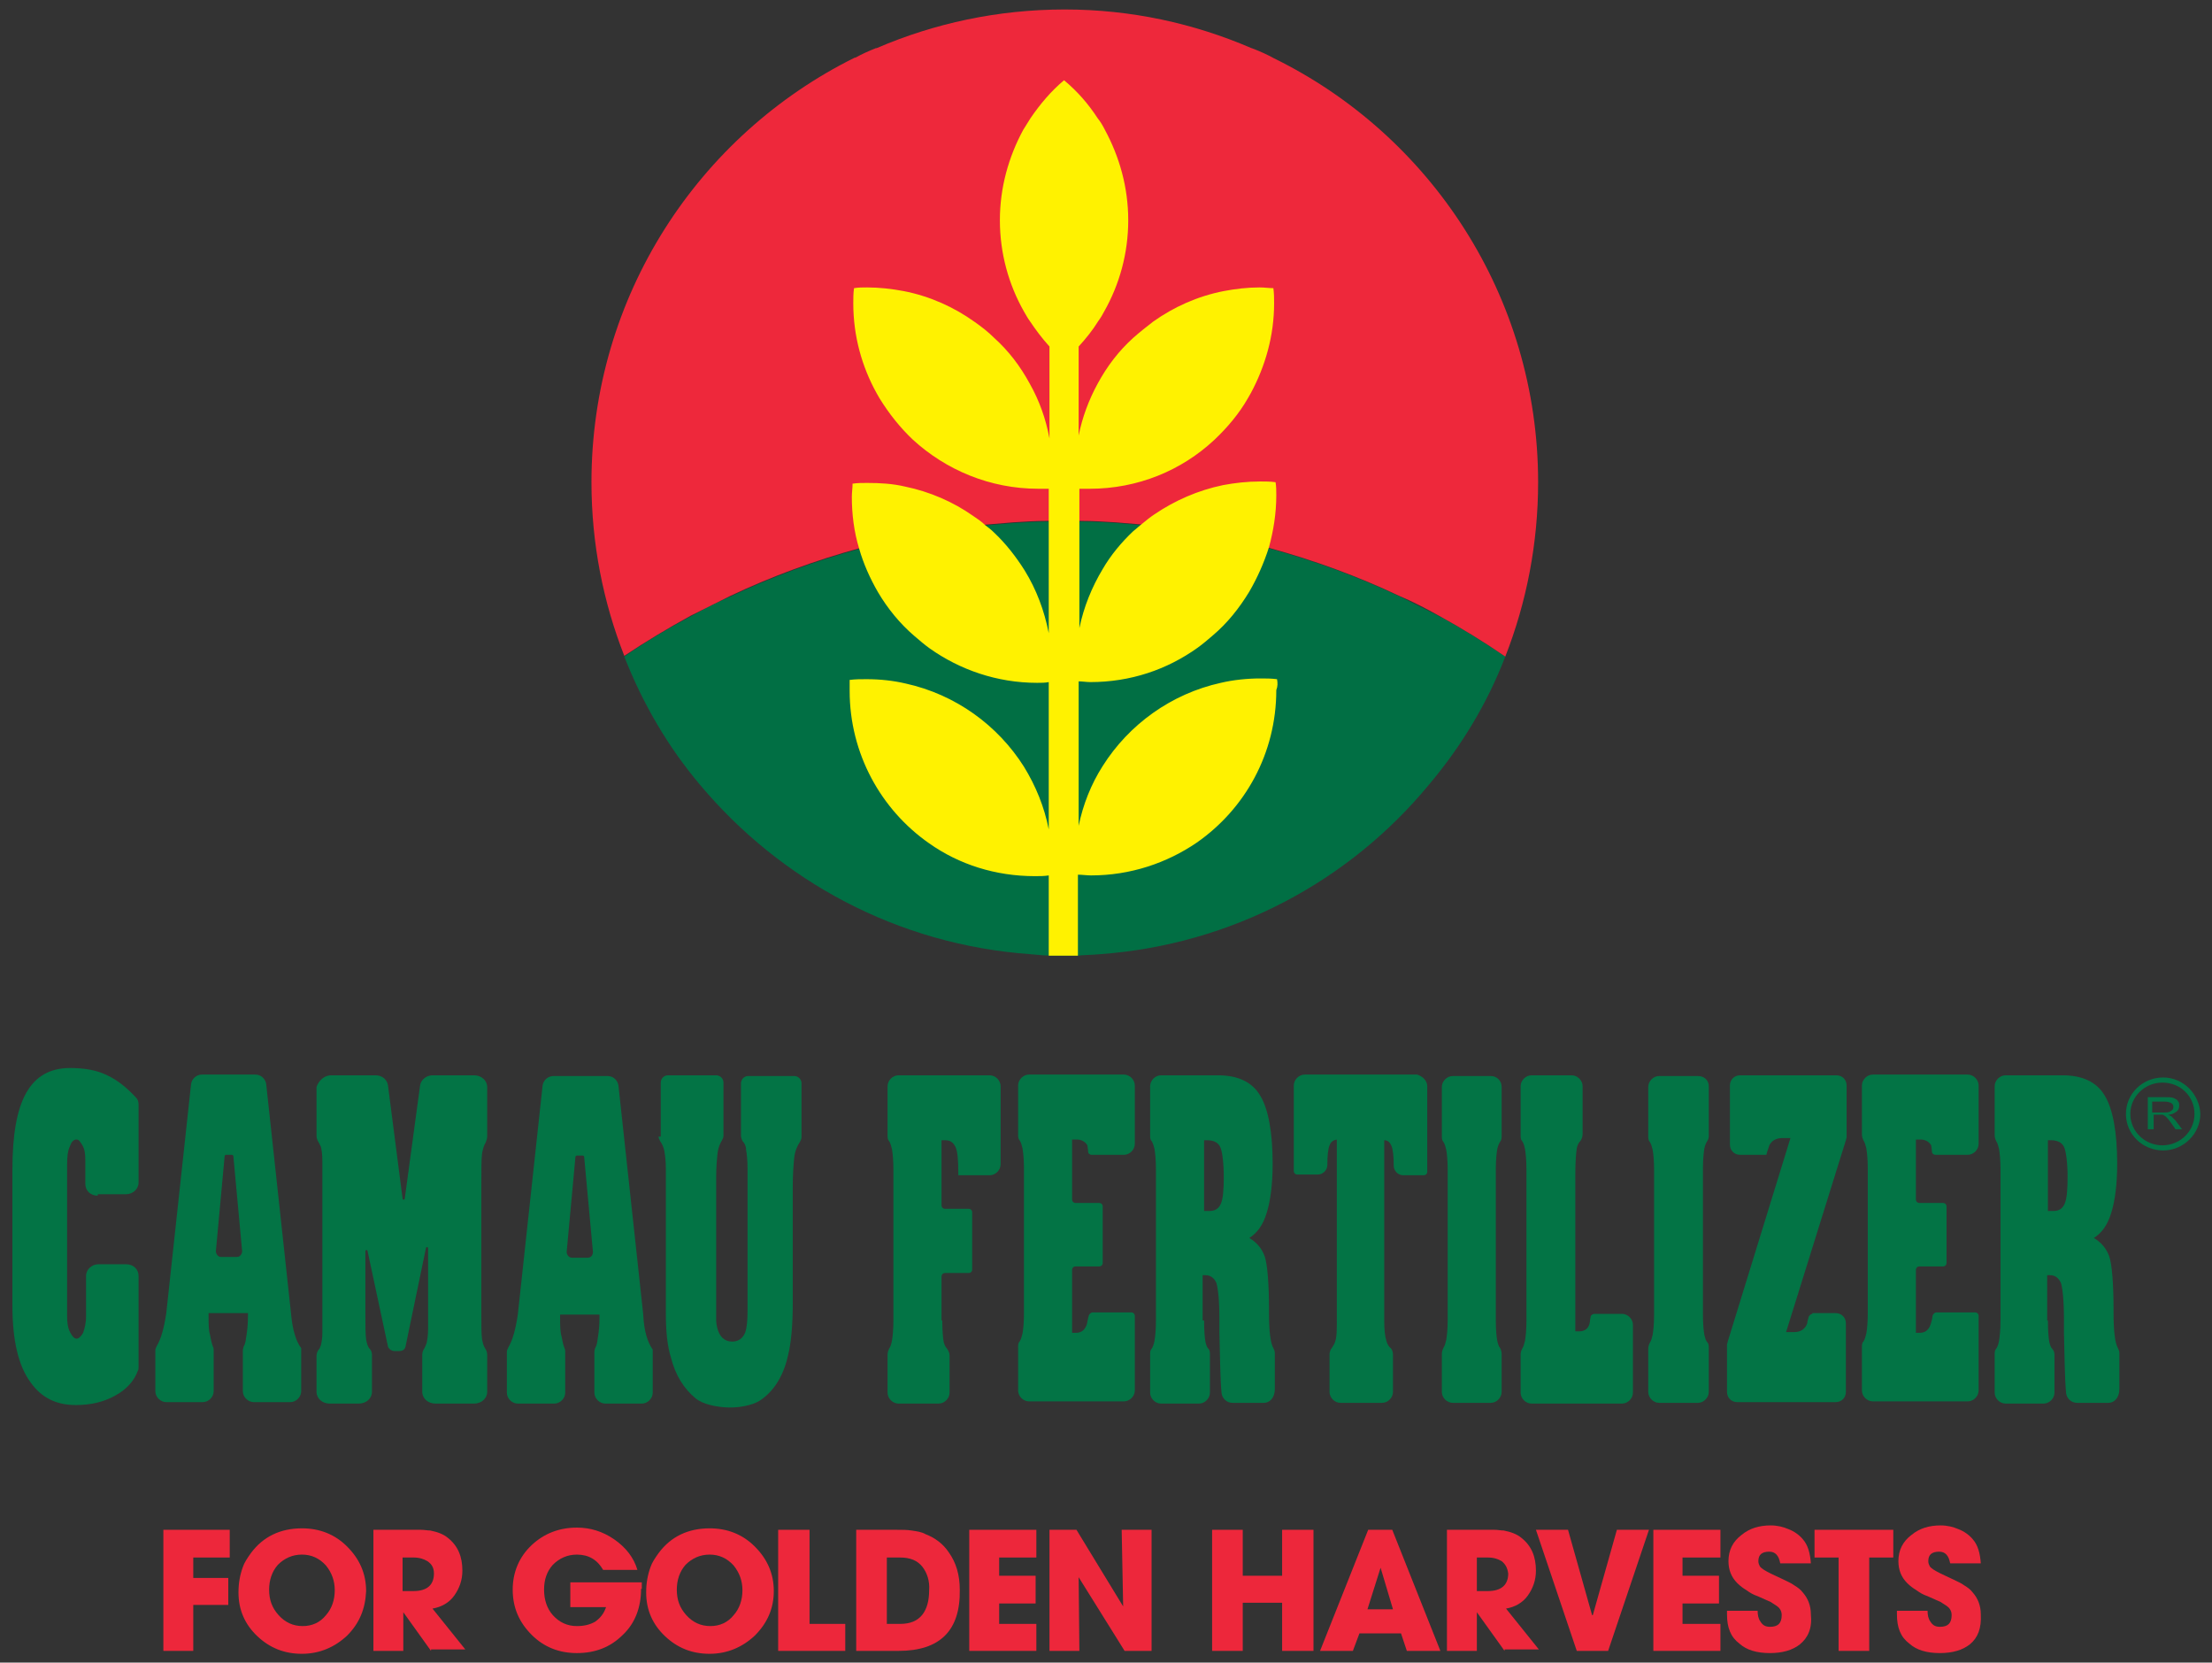 <?xml version="1.0" encoding="utf-8"?>
<!-- Generator: Adobe Illustrator 26.3.1, SVG Export Plug-In . SVG Version: 6.00 Build 0)  -->
<svg version="1.1" id="Layer_1" xmlns="http://www.w3.org/2000/svg" xmlns:xlink="http://www.w3.org/1999/xlink" x="0px" y="0px"
	 viewBox="0 0 303.3 227.9" style="enable-background:new 0 0 303.3 227.9;" xml:space="preserve">
<rect x="0" y="0" width="303.3" height="227.9" fill="#333333" stroke="none"/>
<style type="text/css">
	.st0{fill:#ED273B;}
	.st1{fill:#037445;}
	.st2{fill:#016F44;}
	.st3{fill:#EE283B;}
	.st4{opacity:0.5;}
	.st5{fill:none;stroke:#00ADEE;stroke-width:0.214;stroke-miterlimit:10;}
	.st6{fill:#FFF200;}
</style>
<g>
	<polygon class="st0" points="26.5,213.5 26.5,216.3 31.3,216.3 31.3,220 26.5,220 26.5,226.3 22.4,226.3 22.4,209.7 31.5,209.7 
		31.5,213.5 	"/>
	<path class="st0" d="M47.6,224.2c-1.7,1.6-3.8,2.5-6.2,2.5c-2.4,0-4.4-0.8-6.1-2.4c-1.7-1.6-2.6-3.6-2.6-6c0-1.3,0.2-2.4,0.6-3.5
		c0.2-0.6,0.6-1.2,1.1-1.9c1.7-2.3,4.1-3.4,7-3.4c2.4,0,4.5,0.8,6.2,2.5c1.7,1.7,2.6,3.7,2.6,6.1C50.1,220.5,49.3,222.5,47.6,224.2
		 M44.7,214.6c-0.9-1-2-1.5-3.3-1.5c-1.3,0-2.4,0.5-3.3,1.4c-0.8,0.9-1.2,2.1-1.2,3.4c0,1.4,0.4,2.5,1.3,3.5c0.9,1,2,1.5,3.3,1.5
		c1.3,0,2.4-0.5,3.2-1.5c0.8-0.9,1.2-2.1,1.2-3.4C45.9,216.7,45.5,215.6,44.7,214.6"/>
	<path class="st0" d="M59.1,226.3l-3.8-5.3h0v5.3h-4.1v-16.6h5.2c0.6,0,1,0,1.3,0c0.5,0,0.9,0.1,1.3,0.1c1,0.2,1.8,0.5,2.4,1
		c1.4,1.1,2,2.6,2,4.5c0,1.3-0.4,2.4-1.1,3.4c-0.7,1-1.8,1.6-3,1.8l4.5,5.6H59.1z M58.6,214c-0.5-0.3-1.1-0.5-1.9-0.5h-1.5v4.6h1.5
		c1.8,0,2.8-0.8,2.8-2.4C59.5,214.9,59.2,214.4,58.6,214"/>
	<path class="st0" d="M87.9,217.8c0,2.5-0.8,4.7-2.5,6.3c-1.7,1.7-3.8,2.5-6.3,2.5c-2.4,0-4.5-0.8-6.2-2.5c-1.7-1.7-2.6-3.7-2.6-6.2
		c0-2.4,0.9-4.5,2.6-6.1c1.7-1.6,3.8-2.4,6.2-2.4c1.8,0,3.5,0.5,5.1,1.6c1.6,1.1,2.7,2.5,3.2,4.2h-4.7c-0.8-1.4-2-2.1-3.6-2.1
		c-1.3,0-2.4,0.5-3.3,1.4c-0.8,0.9-1.2,2-1.2,3.4c0,1.4,0.4,2.6,1.2,3.5c0.9,1,2,1.5,3.3,1.5c1,0,1.8-0.2,2.5-0.6
		c0.7-0.5,1.2-1.1,1.5-2h-4.9v-3.4h9.8c0,0.1,0,0.3,0,0.4V217.8z"/>
	<path class="st0" d="M103.5,224.2c-1.7,1.6-3.8,2.5-6.2,2.5c-2.4,0-4.4-0.8-6.1-2.4c-1.7-1.6-2.6-3.6-2.6-6c0-1.3,0.2-2.4,0.6-3.5
		c0.2-0.6,0.6-1.2,1.1-1.9c1.7-2.3,4.1-3.4,7-3.4c2.4,0,4.5,0.8,6.2,2.5c1.7,1.7,2.6,3.7,2.6,6.1
		C106.1,220.5,105.2,222.5,103.5,224.2 M100.6,214.6c-0.9-1-2-1.5-3.3-1.5c-1.3,0-2.4,0.5-3.3,1.4c-0.8,0.9-1.2,2.1-1.2,3.4
		c0,1.4,0.4,2.5,1.3,3.5c0.9,1,2,1.5,3.3,1.5c1.3,0,2.4-0.5,3.2-1.5c0.8-0.9,1.2-2.1,1.2-3.4C101.8,216.7,101.4,215.6,100.6,214.6"
		/>
	<polygon class="st0" points="106.7,226.3 106.7,209.7 111,209.7 111,222.6 115.9,222.6 115.9,226.3 	"/>
	<path class="st0" d="M123.2,226.3h-5.8v-16.6h5.5c0.8,0,1.5,0,2.1,0.1c0.7,0.1,1.4,0.2,1.9,0.5c1.3,0.5,2.4,1.3,3.2,2.5
		c1,1.4,1.5,3.1,1.5,5.1C131.7,223.5,128.9,226.3,123.2,226.3 M126.5,214.8c-0.7-0.9-1.7-1.3-3.1-1.3h-1.8v9.1h1.8
		c1.4,0,2.4-0.4,3.1-1.3c0.6-0.8,0.9-1.9,0.9-3.3C127.5,216.7,127.1,215.6,126.5,214.8"/>
	<polygon class="st0" points="132.9,226.3 132.9,209.7 142.1,209.7 142.1,213.5 137,213.5 137,216 142,216 142,219.8 137,219.8 
		137,222.6 142.1,222.6 142.1,226.3 	"/>
	<polygon class="st0" points="154.2,226.3 147.9,216.2 147.9,216.3 148,226.3 143.9,226.3 143.9,209.7 147.6,209.7 154,220.2 
		154,220.1 153.8,209.7 157.9,209.7 157.9,226.3 	"/>
	<polygon class="st0" points="175.8,226.3 175.8,219.7 170.4,219.7 170.4,226.3 166.2,226.3 166.2,209.7 170.4,209.7 170.4,216 
		175.8,216 175.8,209.7 180.1,209.7 180.1,226.3 	"/>
	<path class="st0" d="M192.9,226.3l-0.8-2.4h-5.7l-0.9,2.4H181l6.6-16.6h3.3l6.6,16.6H192.9z M189.3,214.9L189.3,214.9l-1.8,5.7h3.5
		L189.3,214.9z"/>
	<path class="st0" d="M206.3,226.3l-3.8-5.3h0v5.3h-4.1v-16.6h5.2c0.6,0,1,0,1.3,0c0.5,0,0.9,0.1,1.3,0.1c1,0.2,1.8,0.5,2.4,1
		c1.4,1.1,2,2.6,2,4.5c0,1.3-0.4,2.4-1.1,3.4c-0.7,1-1.8,1.6-3,1.8l4.5,5.6H206.3z M205.9,214c-0.5-0.3-1.1-0.5-1.9-0.5h-1.5v4.6
		h1.5c1.8,0,2.8-0.8,2.8-2.4C206.7,214.9,206.4,214.4,205.9,214"/>
	<polygon class="st0" points="220.5,226.3 216.2,226.3 210.6,209.7 215,209.7 218.3,221.4 218.4,221.4 221.7,209.7 226.1,209.7 	"/>
	<polygon class="st0" points="226.7,226.3 226.7,209.7 235.9,209.7 235.9,213.5 230.7,213.5 230.7,216 235.7,216 235.7,219.8 
		230.7,219.8 230.7,222.6 235.9,222.6 235.9,226.3 	"/>
	<path class="st0" d="M246.8,225.4c-1,0.8-2.4,1.2-4.1,1.2c-1.8,0-3.2-0.4-4.2-1.3c-1.2-0.9-1.7-2.2-1.7-4v-0.5h4.2
		c0,0.6,0.1,1.1,0.4,1.5c0.3,0.5,0.7,0.7,1.3,0.7c1.1,0,1.6-0.5,1.6-1.6c0-0.5-0.2-0.9-0.6-1.2c-0.1-0.1-0.3-0.2-0.6-0.4l-0.3-0.2
		l-1.8-0.8c-0.6-0.2-1.1-0.5-1.5-0.8c-0.5-0.3-0.9-0.6-1.3-1c-0.8-0.8-1.2-1.8-1.2-3c0-1.5,0.6-2.7,1.8-3.6c1.1-0.9,2.4-1.3,4-1.3
		c0.9,0,1.7,0.2,2.4,0.5c0.8,0.3,1.5,0.8,2,1.4c0.7,0.8,1,1.9,1.1,3.3h-4.2c-0.2-1.1-0.7-1.6-1.5-1.6c-1,0-1.5,0.4-1.5,1.3
		c0,0.3,0.1,0.5,0.2,0.7c0.2,0.3,0.7,0.6,1.5,1l1.7,0.8c0.6,0.3,1.1,0.5,1.5,0.8c0.5,0.3,0.9,0.6,1.2,1c0.7,0.8,1.1,1.8,1.1,3
		C248.5,223.2,247.9,224.5,246.8,225.4"/>
	<polygon class="st0" points="256.3,213.5 256.3,226.3 252.1,226.3 252.1,213.5 248.8,213.5 248.8,209.7 259.6,209.7 259.6,213.5 	
		"/>
	<path class="st0" d="M270.1,225.4c-1,0.8-2.4,1.2-4.1,1.2c-1.8,0-3.2-0.4-4.2-1.3c-1.2-0.9-1.7-2.2-1.7-4v-0.5h4.2
		c0,0.6,0.1,1.1,0.4,1.5c0.3,0.5,0.7,0.7,1.3,0.7c1.1,0,1.6-0.5,1.6-1.6c0-0.5-0.2-0.9-0.6-1.2c-0.1-0.1-0.3-0.2-0.6-0.4l-0.3-0.2
		l-1.8-0.8c-0.6-0.2-1.1-0.5-1.5-0.8c-0.5-0.3-0.9-0.6-1.3-1c-0.8-0.8-1.2-1.8-1.2-3c0-1.5,0.6-2.7,1.8-3.6c1.1-0.9,2.4-1.3,4-1.3
		c0.9,0,1.7,0.2,2.4,0.5c0.8,0.3,1.5,0.8,2,1.4c0.7,0.8,1,1.9,1.1,3.3h-4.2c-0.2-1.1-0.7-1.6-1.5-1.6c-1,0-1.5,0.4-1.5,1.3
		c0,0.3,0.1,0.5,0.2,0.7c0.2,0.3,0.7,0.6,1.5,1l1.7,0.8c0.6,0.3,1.1,0.5,1.5,0.8c0.5,0.3,0.9,0.6,1.2,1c0.7,0.8,1.1,1.8,1.1,3
		C271.7,223.2,271.2,224.5,270.1,225.4"/>
	<path class="st1" d="M300.9,152.7c0,2.4-2,4.3-4.4,4.3c-2.4,0-4.4-1.9-4.4-4.3c0-2.4,2-4.3,4.4-4.3
		C299,148.4,300.9,150.3,300.9,152.7 M296.6,147.7c-2.8,0-5.1,2.2-5.1,5c0,2.8,2.3,5,5.1,5c2.8,0,5.1-2.3,5.1-5
		C301.6,150,299.4,147.7,296.6,147.7"/>
	<path class="st1" d="M294.5,155v-4.6h2.4c0.5,0,0.8,0,1.1,0.1c0.2,0.1,0.5,0.2,0.6,0.4c0.2,0.2,0.2,0.4,0.2,0.7
		c0,0.3-0.1,0.6-0.4,0.8c-0.3,0.2-0.6,0.4-1.1,0.4c0.2,0.1,0.3,0.2,0.4,0.2c0.2,0.2,0.4,0.4,0.6,0.6l0.9,1.2h-0.9l-0.7-1
		c-0.2-0.3-0.4-0.5-0.5-0.6c-0.1-0.1-0.2-0.2-0.2-0.2c-0.2-0.1-0.3-0.2-0.4-0.2c0,0-0.2,0-0.4,0h-0.8v2H294.5z M295.2,152.5h1.5
		c0.3,0,0.6,0,0.8-0.1c0.2-0.1,0.3-0.2,0.4-0.3c0.1-0.1,0.1-0.3,0.1-0.4c0-0.2-0.1-0.4-0.3-0.5c-0.2-0.1-0.5-0.2-0.9-0.2h-1.7V152.5
		z"/>
	<path class="st2" d="M206.4,90c-2.5,6.5-6.1,12.4-10.5,17.6c-10.9,13.2-27,21.9-45.1,23.2c-1,0.1-2.1,0.1-3.1,0.2
		c-0.5,0-1.1,0-1.6,0c-0.6,0-1.2,0-1.7,0c-1,0-2.1-0.1-3.1-0.2C123,129.5,107,120.7,96,107.6c-4.4-5.2-7.9-11.2-10.4-17.6
		c2.9-2,5.9-3.8,9.1-5.5h0c1.8-1,3.5-1.9,5.4-2.7c5.7-2.7,11.7-4.9,17.9-6.6c2.3-0.6,4.6-1.1,6.9-1.6c1.4-0.3,2.9-0.5,4.3-0.8h0
		c2-0.3,4-0.6,6.1-0.8c1.2-0.1,2.4-0.2,3.6-0.3h0c1.6-0.1,3.1-0.2,4.7-0.2c0.7,0,1.3,0,2,0h0c0.1,0,0.2,0,0.4,0c0.1,0,0.2,0,0.4,0h0
		c0.7,0,1.3,0,2,0c1.6,0,3.2,0.1,4.7,0.2c1.2,0.1,2.4,0.2,3.6,0.3c2.1,0.2,4.1,0.5,6.1,0.8h0c1.5,0.2,3,0.5,4.4,0.8
		c2.3,0.5,4.6,1,6.9,1.6c6.2,1.7,12.2,3.9,17.9,6.6c1.8,0.9,3.6,1.8,5.4,2.7C200.4,86.1,203.4,88,206.4,90"/>
	<path class="st3" d="M210.9,66.1c0,8.4-1.6,16.5-4.5,23.9c-2.9-2-6-3.9-9.1-5.6c-1.8-1-3.5-1.9-5.4-2.7c-5.7-2.7-11.7-4.9-17.9-6.6
		c-2.3-0.6-4.5-1.1-6.9-1.6c-1.5-0.3-2.9-0.6-4.4-0.8h0c-2-0.3-4-0.6-6.1-0.8c-1.2-0.1-2.4-0.2-3.6-0.3c-1.6-0.1-3.1-0.2-4.7-0.2
		c-0.7,0-1.3,0-2,0h-0.7c-0.7,0-1.3,0-2,0c-1.6,0-3.2,0.1-4.7,0.2h0c-1.2,0.1-2.4,0.2-3.6,0.3c-2.1,0.2-4.1,0.5-6.1,0.8h0
		c-1.4,0.2-2.9,0.5-4.3,0.8c-2.3,0.5-4.6,1-6.9,1.6c-6.2,1.7-12.2,3.9-17.9,6.6c-1.8,0.9-3.6,1.8-5.4,2.7h0
		c-3.1,1.7-6.1,3.5-9.1,5.5c-2.9-7.4-4.5-15.4-4.5-23.8c0-25.5,14.7-47.6,36.1-58.2c0,0,0,0,0.1,0c0.9-0.5,1.8-0.9,2.8-1.3
		c0,0,0.1,0,0.1,0c7.9-3.4,16.6-5.3,25.8-5.3c9.1,0,17.7,1.9,25.6,5.3c0.1,0,0.2,0.1,0.3,0.1c1,0.4,1.9,0.8,2.8,1.3
		C196.1,18.5,210.9,40.6,210.9,66.1"/>
	<g class="st4">
		<g>
			<path class="st5" d="M144.3,67C144.3,67,144.3,67,144.3,67"/>
		</g>
	</g>
	<path class="st6" d="M175.1,93.1c-0.8-0.1-1.5-0.1-2.3-0.1c-1.8,0-3.7,0.2-5.4,0.6c-6.8,1.5-12.6,5.7-16.2,11.4v0
		c-1.6,2.5-2.7,5.3-3.3,8.2v-0.1v-7.3v-7.3v-5.1c0.5,0,1.1,0.1,1.6,0.1c5.5,0,10.5-1.7,14.7-4.7c0.7-0.5,1.4-1.1,2.1-1.7
		c2-1.7,3.6-3.7,5-6c1.1-1.9,2-3.9,2.7-6.1c0.6-2.2,1-4.6,1-7.1c0-0.6,0-1.2-0.1-1.8c-0.7-0.1-1.4-0.1-2.1-0.1
		c-1.8,0-3.5,0.2-5.1,0.5c-3.4,0.7-6.6,2.1-9.4,4c-0.6,0.4-1.1,0.8-1.7,1.3c-0.4,0.3-0.8,0.7-1.2,1c-1.6,1.5-3.1,3.3-4.2,5.2
		c-1.5,2.5-2.6,5.2-3.2,8.1V84v-7.3v-7.3V67c0.5,0,0.9,0,1.4,0c6.6,0,12.6-2.5,17.1-6.7c1.8-1.7,3.4-3.6,4.6-5.7
		c0.1-0.2,0.3-0.5,0.4-0.7c2-3.7,3.2-7.9,3.2-12.3c0-0.7,0-1.4-0.1-2.1c-0.6,0-1.2-0.1-1.9-0.1c-1.7,0-3.3,0.2-4.9,0.5
		c-3.6,0.7-6.9,2.2-9.7,4.2c-0.9,0.7-1.8,1.4-2.7,2.2c-2,1.8-3.6,3.9-4.9,6.3c-1.2,2.2-2.1,4.6-2.6,7.1v-4.8v-7.3v-0.1
		c1-1.1,1.9-2.2,2.7-3.5c0.3-0.4,0.6-0.9,0.8-1.3c2.1-3.7,3.3-8,3.3-12.5c0-4.5-1.2-8.7-3.2-12.4c-0.3-0.6-0.6-1.1-1-1.6
		c-1.3-2-2.8-3.7-4.6-5.2c-1.8,1.5-3.3,3.3-4.6,5.2c-0.3,0.5-0.7,1.1-1,1.6c-2,3.7-3.2,7.9-3.2,12.4c0,4.5,1.2,8.8,3.3,12.5
		c0.3,0.5,0.5,0.9,0.8,1.3c0.8,1.2,1.7,2.4,2.7,3.5v0.1v7.3v5.2c-0.5-2.7-1.4-5.2-2.7-7.5c-1.3-2.4-2.9-4.5-4.9-6.3
		c-0.8-0.8-1.7-1.5-2.7-2.2c-2.8-2-6.1-3.5-9.7-4.2c-1.6-0.3-3.3-0.5-5-0.5c-0.6,0-1.2,0-1.8,0.1c-0.1,0.7-0.1,1.4-0.1,2.1
		c0,4.5,1.2,8.7,3.2,12.3c0.1,0.2,0.3,0.5,0.4,0.7c1.3,2.1,2.8,4,4.6,5.7c4.5,4.1,10.5,6.7,17.2,6.7c0.5,0,0.9,0,1.4,0v2.5v7.3V84
		v2.8c-0.6-3.1-1.7-6-3.3-8.6c-1.2-1.9-2.6-3.7-4.2-5.2c-0.4-0.4-0.8-0.7-1.2-1c-0.5-0.5-1.1-0.9-1.7-1.3c-2.7-1.9-5.9-3.3-9.3-4
		c-1.7-0.4-3.4-0.5-5.2-0.5c-0.7,0-1.3,0-2,0.1c0,0.6-0.1,1.2-0.1,1.8c0,2.4,0.3,4.8,1,7.1c0.6,2.1,1.5,4.1,2.6,6c1.3,2.2,3,4.3,5,6
		c0.7,0.6,1.4,1.2,2.1,1.7c4.1,2.9,9.2,4.7,14.7,4.7c0.6,0,1.1,0,1.6-0.1v5.1v7.3v7.3v0.5c-0.6-3.1-1.8-6-3.4-8.6v0
		c-3.6-5.7-9.4-9.9-16.2-11.4c-1.7-0.4-3.5-0.6-5.4-0.6c-0.8,0-1.5,0-2.3,0.1c0,0.5,0,1,0,1.5c0,8.6,4.3,16.3,10.9,20.9
		c4.1,2.9,9.1,4.5,14.5,4.5c0.6,0,1.3,0,1.9-0.1v0.5V131h4v-10.6v-0.5c0.6,0,1.2,0.1,1.8,0.1c5.4,0,10.4-1.7,14.5-4.5
		c6.6-4.6,10.9-12.2,10.9-20.9C175.2,94.1,175.2,93.6,175.1,93.1z"/>
	<path class="st1" d="M90.3,155.8c0,0.2,0.1,0.4,0.2,0.6c0.3,0.4,0.5,0.9,0.6,1.4c0.1,0.6,0.2,1.4,0.2,2.4v19.9c0,2.4,0.2,4.4,0.7,6
		c0.6,2.4,1.8,4.3,3.4,5.6c0.5,0.4,1.2,0.7,2,0.9c1.6,0.4,3.5,0.5,5.3,0c0.8-0.2,1.4-0.5,1.9-0.9c1.7-1.3,2.9-3.3,3.5-6.1
		c0.4-1.7,0.6-4.1,0.6-7v-15.9c0-1.7,0.1-3,0.2-4c0.1-0.9,0.4-1.6,0.8-2.2c0.1-0.2,0.2-0.4,0.2-0.6v-7.4c0-0.6-0.5-1-1-1h-6.3
		c-0.6,0-1,0.5-1,1v7.2c0,0.2,0.1,0.5,0.2,0.7c0.3,0.3,0.5,0.7,0.5,1.2c0.1,0.6,0.2,1.4,0.2,2.5v19.7c0,1.2-0.1,2.2-0.3,2.8
		c-0.3,0.8-0.9,1.3-1.8,1.3c-0.9,0-2-0.5-2.2-2.8c0-0.1,0-0.5,0-3.3v-16.5c0-1.3,0.1-2.4,0.2-3.3c0.1-0.7,0.3-1.2,0.6-1.7
		c0.1-0.2,0.2-0.4,0.2-0.6v-7.3c0-0.6-0.5-1-1-1h-6.6c-0.6,0-1,0.5-1,1V155.8z"/>
	<path class="st1" d="M89.5,185v5.9c0,0.8-0.7,1.5-1.5,1.5h-5c-0.8,0-1.5-0.7-1.5-1.5v-5.6c0-0.2,0.1-0.4,0.1-0.5
		c0.3-0.5,0.3-1,0.4-1.6c0.1-0.6,0.2-1.5,0.2-2.6v-0.4h-5.4v0.4c0,1.1,0,1.9,0.2,2.6c0.1,0.5,0.2,1.1,0.4,1.6
		c0.1,0.2,0.1,0.3,0.1,0.5v5.6c0,0.8-0.7,1.5-1.5,1.5h-5c-0.8,0-1.5-0.7-1.5-1.5v-5.6c0-0.2,0.1-0.4,0.2-0.6c0.6-1,1-2.5,1.3-4.5
		l3.4-31.4c0.1-0.7,0.7-1.3,1.5-1.3h7.4c0.8,0,1.4,0.6,1.5,1.3l3.4,31.4C88.3,182.5,88.8,184,89.5,185 M81.3,171.6l-1.2-13
		c0-0.1-0.1-0.2-0.2-0.2h-0.8c-0.1,0-0.2,0.1-0.2,0.2l-1.2,13c0,0.4,0.3,0.8,0.7,0.8h2.2C81,172.4,81.3,172.1,81.3,171.6"/>
	<path class="st1" d="M45.4,147.4h6.1c0.9,0,1.6,0.6,1.7,1.4l2,15.5c0,0.2,0.3,0.2,0.3,0l2.1-15.5c0.1-0.8,0.9-1.4,1.7-1.4h5.7
		c1,0,1.8,0.7,1.8,1.6v6.8c0,0.3-0.1,0.5-0.2,0.8c-0.3,0.5-0.4,1-0.5,1.5c-0.1,0.7-0.1,2.2-0.1,4.6V180c0,1.7,0,2.9,0.1,3.6
		c0.1,0.5,0.2,0.9,0.4,1.2c0.2,0.3,0.3,0.6,0.3,0.9v5.1c0,0.9-0.8,1.6-1.8,1.6h-5.3c-1,0-1.8-0.7-1.8-1.6v-5.1
		c0-0.3,0.1-0.6,0.3-0.9c0.1-0.2,0.2-0.4,0.3-0.7c0.1-0.5,0.2-1.1,0.2-2v-11c0-0.2-0.3-0.2-0.3,0l-2.8,13.5
		c-0.1,0.4-0.4,0.6-0.9,0.6h-0.6c-0.4,0-0.8-0.3-0.9-0.6l-2.8-13.1c0-0.2-0.3-0.2-0.3,0v8.6c0,1.6,0,2.8,0.1,3.5
		c0.1,0.5,0.2,1,0.5,1.3c0.2,0.2,0.3,0.5,0.3,0.8v5.1c0,0.9-0.8,1.6-1.8,1.6h-4c-1,0-1.8-0.7-1.8-1.6v-4.9c0-0.3,0.1-0.7,0.3-0.9
		c0.1-0.1,0.2-0.3,0.3-0.6c0.1-0.4,0.2-1,0.2-1.7v-23.5c0-1-0.1-1.6-0.2-2c-0.1-0.2-0.2-0.4-0.3-0.6c-0.2-0.3-0.3-0.6-0.3-0.9V149
		C43.7,148.1,44.5,147.4,45.4,147.4"/>
	<path class="st1" d="M41.3,184.8v5.9c0,0.8-0.7,1.5-1.5,1.5h-5c-0.8,0-1.5-0.7-1.5-1.5v-5.6c0-0.2,0.1-0.4,0.1-0.5
		c0.3-0.5,0.3-1,0.4-1.6c0.1-0.6,0.2-1.5,0.2-2.6V180h-5.4v0.4c0,1.1,0,1.9,0.2,2.6c0.1,0.5,0.2,1.1,0.4,1.6
		c0.1,0.2,0.1,0.3,0.1,0.5v5.6c0,0.8-0.7,1.5-1.5,1.5h-5c-0.8,0-1.5-0.7-1.5-1.5v-5.6c0-0.2,0.1-0.4,0.2-0.6c0.6-1,1-2.5,1.3-4.5
		l3.4-31.4c0.1-0.7,0.7-1.3,1.5-1.3H35c0.8,0,1.4,0.6,1.5,1.3l3.4,31.4C40.1,182.3,40.6,183.9,41.3,184.8 M33.2,171.5l-1.2-13
		c0-0.1-0.1-0.2-0.2-0.2h-0.8c-0.1,0-0.2,0.1-0.2,0.2l-1.2,13c0,0.4,0.3,0.8,0.7,0.8h2.2C32.9,172.3,33.2,171.9,33.2,171.5"/>
	<path class="st1" d="M13.4,163.9c-1,0-1.7-0.7-1.7-1.6v-3.3c0-0.8-0.1-1.5-0.4-2c-0.3-0.5-0.5-0.8-0.8-0.8c-0.4,0-0.7,0.3-0.9,0.9
		c-0.3,0.6-0.4,1.4-0.4,2.6v20.7c0,0.9,0.1,1.6,0.4,2.2c0.3,0.6,0.6,0.9,0.9,0.9c0.3,0,0.6-0.3,0.9-0.8c0.2-0.6,0.4-1.3,0.4-2.3
		v-5.5c0-0.9,0.8-1.6,1.7-1.6h3.8c1,0,1.7,0.7,1.7,1.6v12.5c0,0.2,0,0.3-0.1,0.5c-0.5,1.4-1.6,2.6-3.1,3.4c-1.6,0.9-3.4,1.3-5.4,1.3
		c-2.7,0-4.7-1-6.2-3.1c-1.7-2.3-2.5-5.8-2.5-10.6v-18.5c0-4.8,0.6-8.3,1.9-10.6c1.3-2.3,3.3-3.4,6-3.4c2,0,3.7,0.3,5.1,1
		c1.3,0.6,2.6,1.6,3.9,3c0.3,0.3,0.4,0.6,0.4,1v10.7c0,0.9-0.8,1.6-1.7,1.6H13.4z"/>
	<path class="st1" d="M248.5,180.1c-0.2,0-0.4,0.2-0.5,0.4c-0.1,0.4-0.2,0.7-0.2,0.9c-0.3,0.8-0.9,1.2-1.8,1.2h-1.1l8.2-26.3
		c0-0.1,0.1-0.3,0.1-0.4v-7.1c0-0.8-0.6-1.4-1.4-1.4h-13.2c-0.8,0-1.4,0.6-1.4,1.4v8.1c0,0.8,0.6,1.4,1.4,1.4h3.6v0
		c0-0.2,0.4-1.2,0.4-1.3c0.3-0.6,0.9-1,1.8-1h1.1l-8.6,27.9c0,0.1-0.1,0.3-0.1,0.4v6.5c0,0.8,0.6,1.4,1.4,1.4h13.5
		c0.8,0,1.4-0.6,1.4-1.4v-9.4c0-0.8-0.6-1.4-1.4-1.4H248.5z"/>
	<path class="st1" d="M218.6,180.1c-0.2,0-0.5,0.2-0.5,0.4c-0.1,0.5-0.1,0.9-0.2,1.1c-0.2,0.6-0.7,0.9-1.4,0.9H216V161
		c0-1.7,0.1-2.9,0.2-3.6c0.1-0.5,0.3-0.8,0.5-1c0.2-0.3,0.3-0.6,0.3-1v-6.5c0-0.8-0.7-1.5-1.5-1.5h-5.5c-0.8,0-1.5,0.7-1.5,1.5v6.7
		c0,0.3,0,0.6,0.2,0.8c0.2,0.3,0.3,0.6,0.4,1.1c0.1,0.6,0.2,1.5,0.2,2.8V181c0,1.3-0.1,2.2-0.2,2.8c-0.1,0.4-0.2,0.8-0.4,1.1
		c-0.1,0.2-0.2,0.5-0.2,0.8v5.2c0,0.8,0.7,1.5,1.5,1.5h12.4c0.8,0,1.5-0.7,1.5-1.5v-9.3c0-0.8-0.7-1.5-1.5-1.5H218.6z"/>
	<path class="st1" d="M149,181.6c-0.3,0.8-0.8,1.1-1.5,1.1c-0.1,0-0.3,0-0.3,0c-0.1,0-0.2,0-0.2,0l0-8.6c0-0.3,0.2-0.5,0.5-0.5h3.2
		c0.3,0,0.5-0.2,0.5-0.5v-7.7c0-0.3-0.2-0.5-0.5-0.5h-3.2c-0.3,0-0.5-0.2-0.5-0.5v-8.2h0.6c0.7,0,1.2,0.3,1.5,0.8
		c0,0.1,0.1,0.6,0.1,0.9c0,0.2,0.2,0.4,0.5,0.4h4.4c0.8,0,1.5-0.7,1.5-1.5v-8c0-0.8-0.7-1.5-1.5-1.5h-13c-0.8,0-1.5,0.7-1.5,1.5v6.7
		c0,0.3,0,0.6,0.2,0.8c0.2,0.3,0.3,0.7,0.4,1.1c0.1,0.6,0.2,1.5,0.2,2.7v20c0,1.2-0.1,2.2-0.2,2.7c-0.1,0.4-0.2,0.8-0.4,1.1
		c-0.2,0.2-0.2,0.5-0.2,0.8v5.9c0,0.8,0.7,1.5,1.5,1.5h13c0.8,0,1.5-0.7,1.5-1.5v-10.2c0-0.3-0.2-0.5-0.5-0.5h-5.3
		c-0.2,0-0.4,0.2-0.5,0.4C149.1,181,149.1,181.3,149,181.6"/>
	<path class="st1" d="M129.2,181c0,1.4,0.1,2.4,0.2,3c0.1,0.3,0.2,0.6,0.4,0.8c0.2,0.3,0.4,0.6,0.4,1v5.1c0,0.8-0.7,1.5-1.5,1.5
		h-5.5c-0.8,0-1.5-0.7-1.5-1.5v-5.2c0-0.3,0.1-0.6,0.2-0.8c0.2-0.3,0.3-0.6,0.4-1.1c0.1-0.6,0.2-1.5,0.2-2.8v-20.7
		c0-1.3-0.1-2.2-0.2-2.8c-0.1-0.4-0.2-0.8-0.4-1.1c-0.2-0.2-0.2-0.5-0.2-0.8v-6.7c0-0.8,0.7-1.5,1.5-1.5h12.5c0.8,0,1.5,0.7,1.5,1.5
		v10.7c0,0.8-0.7,1.5-1.5,1.5h-4.3v-0.2c0-1.9-0.1-3.1-0.4-3.7c-0.3-0.6-0.7-0.9-1.4-0.9h-0.5v8.9c0,0.3,0.2,0.5,0.5,0.5h3.2
		c0.3,0,0.5,0.2,0.5,0.5v7.8c0,0.3-0.2,0.5-0.5,0.5h-3.2c-0.3,0-0.5,0.2-0.5,0.5V181z"/>
	<path class="st1" d="M165.1,181c0,1.5,0.1,2.5,0.2,3c0.1,0.4,0.2,0.7,0.4,0.9c0.2,0.2,0.2,0.5,0.2,0.8v5.2c0,0.8-0.7,1.5-1.5,1.5
		h-5.2c-0.8,0-1.5-0.7-1.5-1.5v-5.2c0-0.3,0-0.6,0.2-0.8c0.2-0.3,0.3-0.6,0.4-1.1c0.1-0.6,0.2-1.5,0.2-2.8v-20.7
		c0-1.3-0.1-2.2-0.2-2.8c-0.1-0.4-0.2-0.8-0.4-1.1c-0.2-0.2-0.2-0.5-0.2-0.8v-6.7c0-0.8,0.7-1.5,1.5-1.5h7.8c2.7,0,4.7,0.9,5.8,2.8
		c1.1,1.8,1.7,5,1.7,9.3c0,2.8-0.3,5.1-0.8,6.7c-0.5,1.7-1.3,2.8-2.4,3.5c1,0.6,1.7,1.4,2.1,2.5c0.4,1.1,0.6,4,0.6,7.2
		c0,0.1,0,0.3,0,0.5c0,2.6,0.2,4.2,0.6,4.9c0.1,0.2,0.2,0.4,0.2,0.7v4.9c0,1.2-0.7,1.9-1.5,1.9h-4.3c-0.8,0-1.4-0.6-1.5-1.3
		c-0.2-2-0.2-4.8-0.3-8.3c0-0.8,0-1.5,0-1.9c0-2.6-0.2-4.2-0.4-4.9c-0.3-0.7-0.8-1.1-1.5-1.1h-0.4V181z M165.1,166h0.7
		c0.8,0,1.3-0.3,1.6-1c0.3-0.7,0.4-1.9,0.4-3.7c0-1.8-0.2-3.5-0.5-4.1c-0.3-0.6-0.9-0.9-1.8-0.9h-0.4V166z"/>
	<path class="st1" d="M195.7,148.9v11.7c0,0.3-0.2,0.5-0.5,0.5h-2.8c-0.7,0-1.3-0.6-1.3-1.3c0-1.3-0.1-2.2-0.3-2.7
		c-0.2-0.5-0.5-0.8-1-0.8V181c0,1.3,0.1,2.2,0.3,2.8c0.1,0.4,0.3,0.8,0.6,1c0.2,0.2,0.3,0.6,0.3,0.9v5.1c0,0.8-0.7,1.5-1.5,1.5h-5.7
		c-0.8,0-1.5-0.7-1.5-1.5v-5.1c0-0.3,0.1-0.7,0.3-0.9c0.2-0.3,0.4-0.6,0.5-1c0.2-0.6,0.2-1.5,0.2-2.8v-24.8c-0.5,0.1-0.8,0.3-1,0.8
		c-0.2,0.5-0.3,1.4-0.3,2.7c0,0.7-0.6,1.3-1.3,1.3h-2.8c-0.3,0-0.5-0.2-0.5-0.5v-11.7c0-0.8,0.7-1.5,1.5-1.5h15.4
		C195,147.5,195.7,148.1,195.7,148.9"/>
	<path class="st1" d="M205.9,149v6.7c0,0.3,0,0.5-0.2,0.8c-0.2,0.3-0.3,0.6-0.4,1c-0.1,0.6-0.2,1.5-0.2,2.8V181
		c0,1.3,0.1,2.3,0.2,2.8c0.1,0.4,0.2,0.8,0.4,1c0.1,0.2,0.2,0.5,0.2,0.8v5.2c0,0.8-0.7,1.5-1.5,1.5h-5.2c-0.8,0-1.5-0.7-1.5-1.5
		v-5.2c0-0.3,0.1-0.6,0.2-0.8c0.2-0.3,0.3-0.7,0.4-1.1c0.1-0.6,0.2-1.5,0.2-2.7v-20.7c0-1.2-0.1-2.2-0.2-2.7
		c-0.1-0.4-0.2-0.8-0.4-1.1c-0.2-0.2-0.2-0.5-0.2-0.8V149c0-0.8,0.7-1.5,1.5-1.5h5.2C205.2,147.5,205.9,148.1,205.9,149"/>
	<path class="st1" d="M234.3,148.9v6.7c0,0.3,0,0.5-0.2,0.8c-0.2,0.3-0.3,0.6-0.4,1c-0.1,0.6-0.2,1.5-0.2,2.8v20
		c0,1.3,0.1,2.3,0.2,2.8c0.1,0.4,0.2,0.8,0.4,1c0.2,0.2,0.2,0.5,0.2,0.8v6c0,0.8-0.7,1.5-1.5,1.5h-5.3c-0.8,0-1.5-0.7-1.5-1.5v-5.9
		c0-0.3,0.1-0.6,0.2-0.8c0.2-0.3,0.3-0.7,0.4-1.1c0.1-0.6,0.2-1.5,0.2-2.7v-20c0-1.2-0.1-2.2-0.2-2.7c-0.1-0.4-0.2-0.8-0.4-1.1
		c-0.2-0.2-0.2-0.5-0.2-0.8v-6.7c0-0.8,0.7-1.5,1.5-1.5h5.3C233.7,147.5,234.3,148.1,234.3,148.9"/>
	<path class="st1" d="M264.7,181.6c-0.3,0.8-0.8,1.1-1.5,1.1c-0.1,0-0.3,0-0.3,0c-0.1,0-0.2,0-0.2,0l0-8.6c0-0.3,0.2-0.5,0.5-0.5
		h3.2c0.3,0,0.5-0.2,0.5-0.5v-7.7c0-0.3-0.2-0.5-0.5-0.5h-3.2c-0.3,0-0.5-0.2-0.5-0.5v-8.2h0.6c0.7,0,1.2,0.3,1.5,0.8
		c0,0.1,0.1,0.6,0.1,0.9c0,0.2,0.2,0.4,0.5,0.4h4.4c0.8,0,1.5-0.7,1.5-1.5v-8c0-0.8-0.7-1.5-1.5-1.5h-13c-0.8,0-1.5,0.7-1.5,1.5v6.7
		c0,0.3,0.1,0.6,0.2,0.8c0.2,0.3,0.3,0.7,0.4,1.1c0.1,0.6,0.2,1.5,0.2,2.7v20c0,1.2-0.1,2.2-0.2,2.7c-0.1,0.4-0.2,0.8-0.4,1.1
		c-0.2,0.2-0.2,0.5-0.2,0.8v5.9c0,0.8,0.7,1.5,1.5,1.5h13c0.8,0,1.5-0.7,1.5-1.5v-10.2c0-0.3-0.2-0.5-0.5-0.5h-5.3
		c-0.2,0-0.4,0.2-0.5,0.4C264.9,181,264.8,181.3,264.7,181.6"/>
	<path class="st1" d="M280.8,181c0,1.5,0.1,2.5,0.2,3c0.1,0.4,0.2,0.7,0.4,0.9c0.2,0.2,0.3,0.5,0.3,0.8v5.2c0,0.8-0.7,1.5-1.5,1.5
		H275c-0.8,0-1.5-0.7-1.5-1.5v-5.2c0-0.3,0-0.6,0.2-0.8c0.2-0.3,0.3-0.6,0.4-1.1c0.1-0.6,0.2-1.5,0.2-2.8v-20.7
		c0-1.3-0.1-2.2-0.2-2.8c-0.1-0.4-0.2-0.8-0.4-1.1c-0.1-0.2-0.2-0.5-0.2-0.8v-6.7c0-0.8,0.7-1.5,1.5-1.5h7.8c2.7,0,4.7,0.9,5.8,2.8
		c1.1,1.8,1.7,5,1.7,9.3c0,2.8-0.3,5.1-0.8,6.7c-0.5,1.7-1.3,2.8-2.4,3.5c1,0.6,1.7,1.4,2.1,2.5c0.4,1.1,0.6,4,0.6,7.2
		c0,0.1,0,0.3,0,0.5c0,2.6,0.2,4.2,0.6,4.9c0.1,0.2,0.2,0.4,0.2,0.7v4.9c0,1.2-0.7,1.9-1.5,1.9h-4.3c-0.8,0-1.4-0.6-1.5-1.3
		c-0.2-2-0.2-4.8-0.3-8.3c0-0.8,0-1.5,0-1.9c0-2.6-0.2-4.2-0.4-4.9c-0.3-0.7-0.8-1.1-1.5-1.1h-0.4V181z M280.8,166h0.7
		c0.8,0,1.3-0.3,1.6-1c0.3-0.7,0.4-1.9,0.4-3.7c0-1.8-0.2-3.5-0.5-4.1c-0.3-0.6-0.9-0.9-1.8-0.9h-0.4V166z"/>
</g>
</svg>
